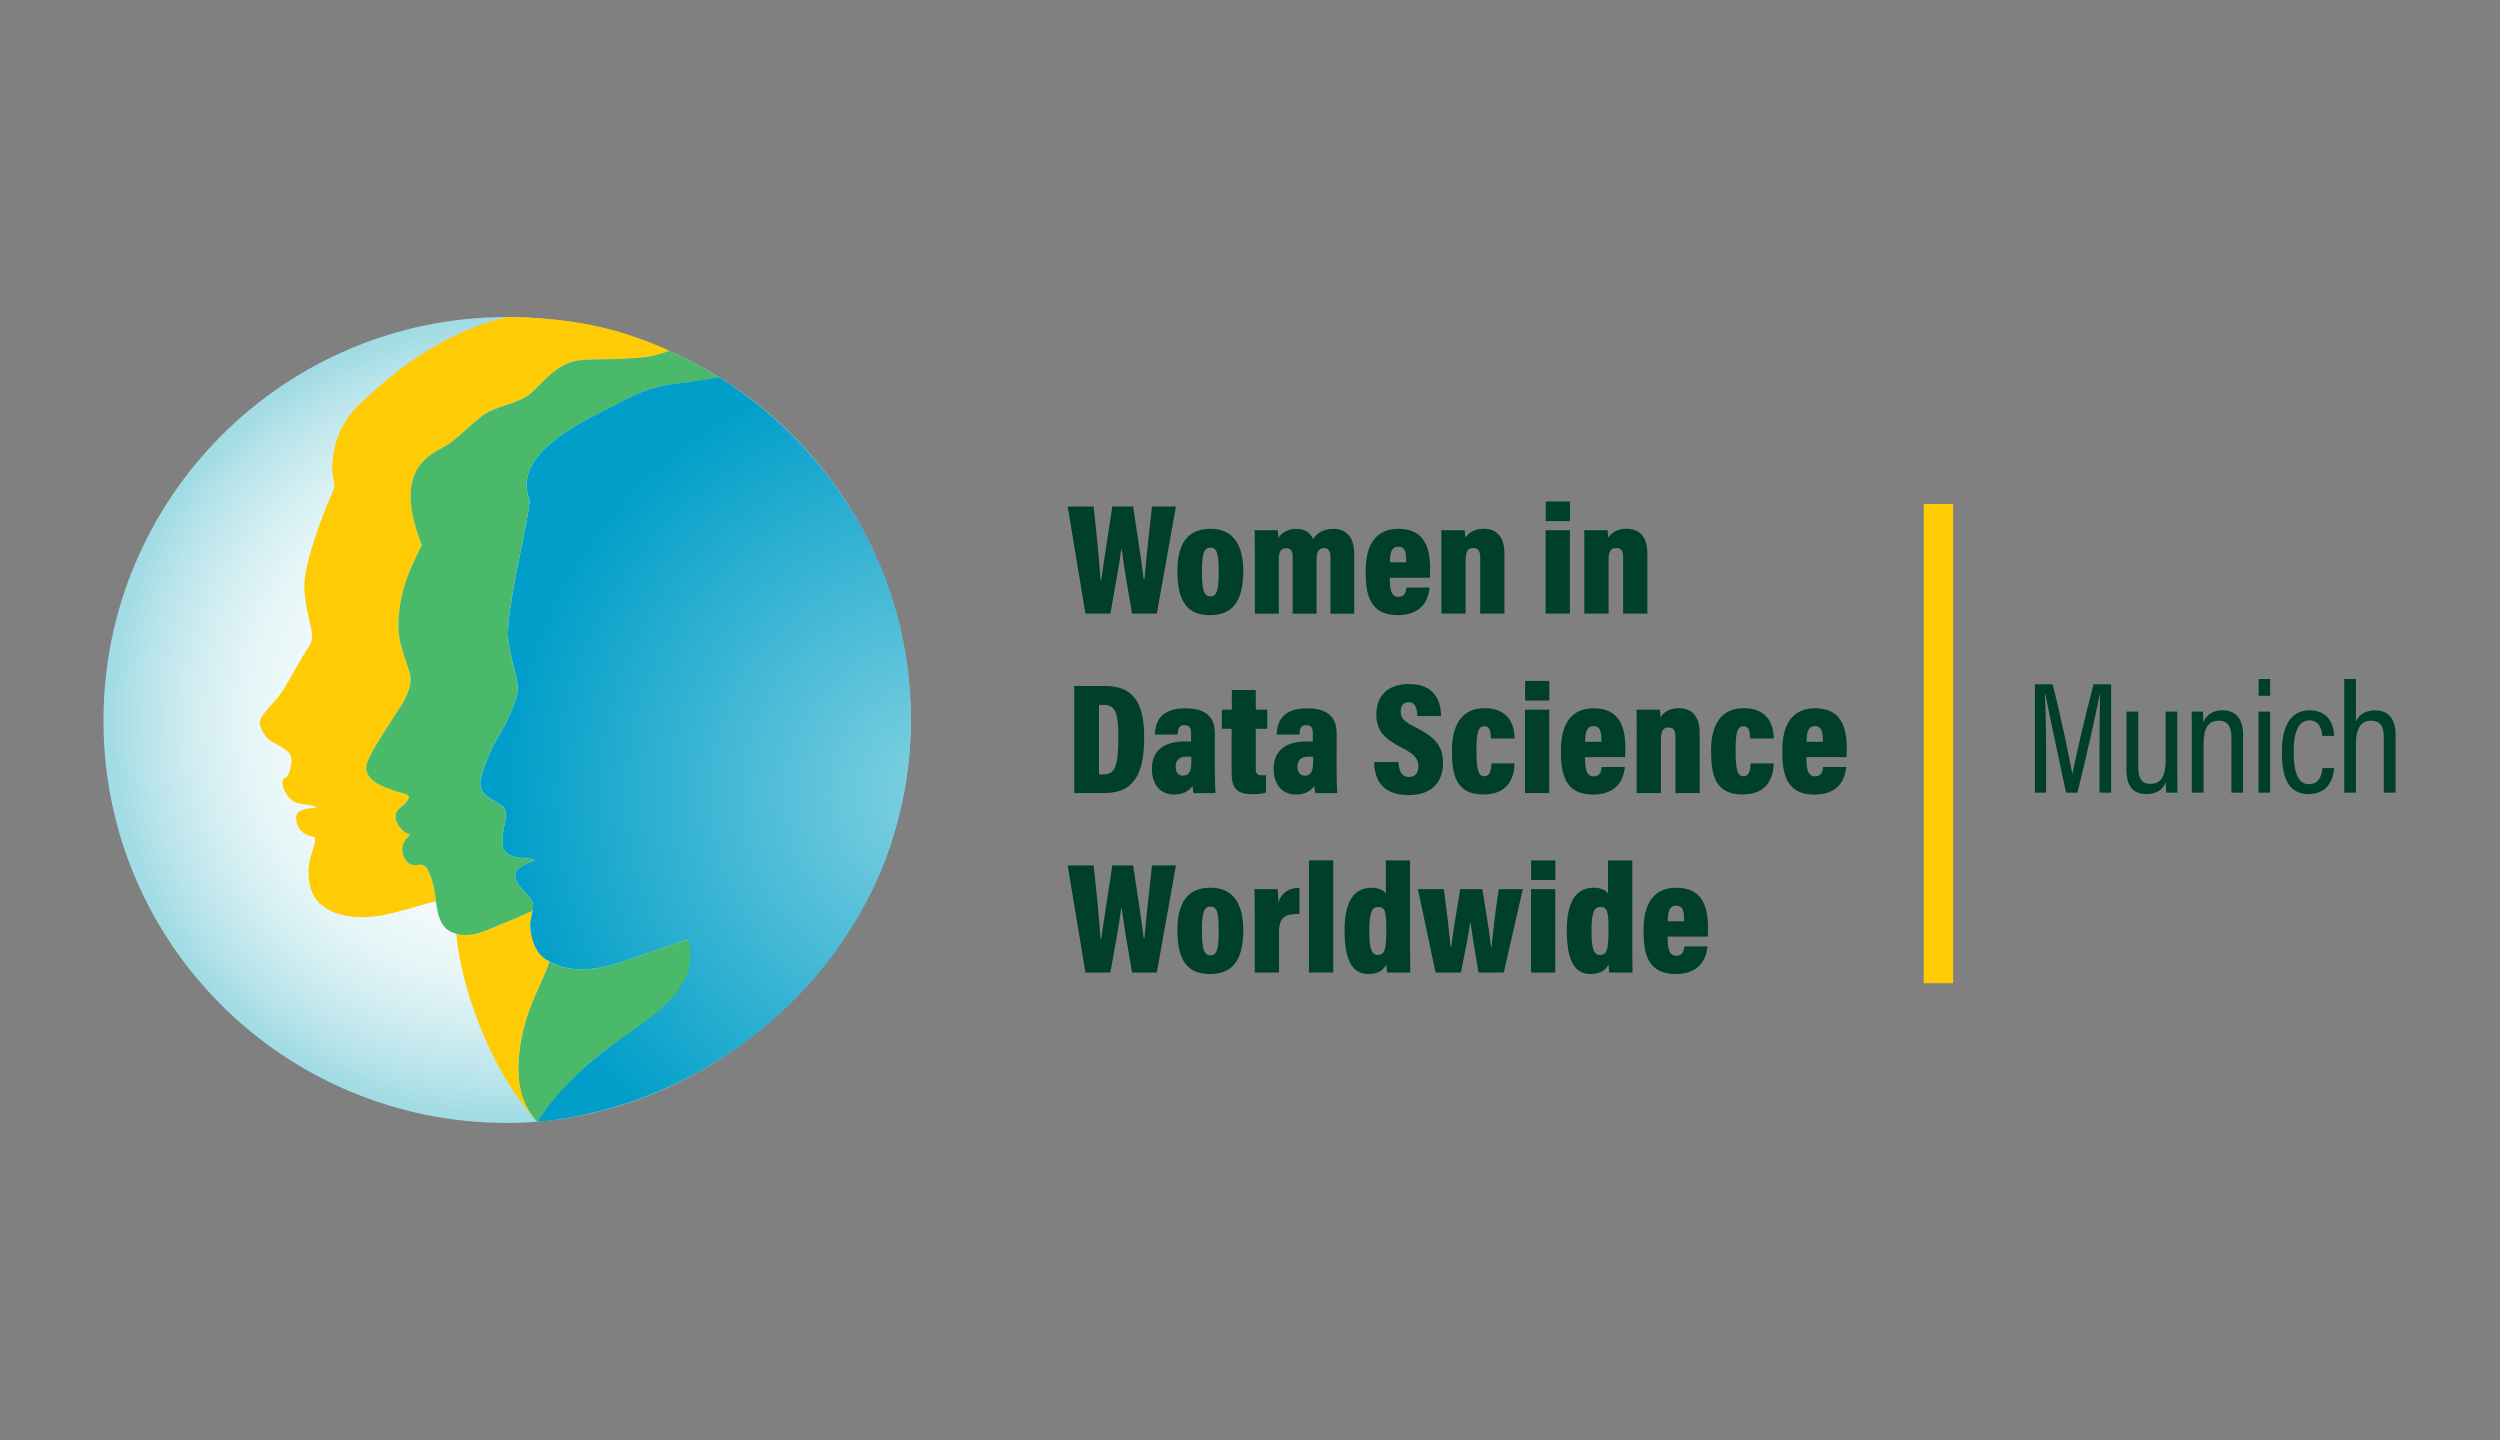 <?xml version="1.0" encoding="UTF-8" standalone="no"?>
<svg xmlns:inkscape="http://www.inkscape.org/namespaces/inkscape" xmlns:sodipodi="http://sodipodi.sourceforge.net/DTD/sodipodi-0.dtd" xmlns="http://www.w3.org/2000/svg" xmlns:svg="http://www.w3.org/2000/svg" id="Layer_1" viewBox="0 0 687.937 396.374" version="1.1" sodipodi:docname="WiDS-line1-3.svg" width="687.937" height="396.374">
  <rect x="0" y="0" width="687.937" height="396.374" fill="#808080" stroke="none"/>
  <defs id="defs16">
    <style id="style1">
      .cls-1 {
        fill: url(#New_Gradient_Swatch_4);
      }

      .cls-1, .cls-2, .cls-3, .cls-4, .cls-5, .cls-6 {
        stroke-width: 0px;
      }

      .cls-2 {
        fill: url(#New_Gradient_Swatch_1);
      }

      .cls-7 {
        letter-spacing: 0em;
      }

      .cls-8 {
        letter-spacing: 0em;
      }

      .cls-9 {
        letter-spacing: 0em;
      }

      .cls-10 {
        letter-spacing: 0em;
      }

      .cls-11 {
        letter-spacing: 0em;
      }

      .cls-12 {
        letter-spacing: 0em;
      }

      .cls-13 {
        letter-spacing: .02em;
      }

      .cls-14 {
        letter-spacing: 0em;
      }

      .cls-15 {
        letter-spacing: 0em;
      }

      .cls-16 {
        letter-spacing: 0em;
      }

      .cls-17 {
        letter-spacing: 0em;
      }

      .cls-18 {
        font-family: AcuminConcept-Cond, 'Acumin Variable Concept';
        font-size: 44px;
        font-variation-settings: 'wght' 400, 'wdth' 67, 'slnt' 0;
      }

      .cls-18 {
        fill: #fff;
      }
      .cls-5 {
        fill: #004029;
      }

      .cls-19 {
        letter-spacing: 0em;
      }

      .cls-3 {
        fill: #4ab969;
      }

      .cls-4 {
        fill: #ffcb05;
      }

      .cls-6 {
        fill: #004029;
      }

      .cls-20 {
        letter-spacing: 0em;
      }

      .cls-21 {
        letter-spacing: 0em;
      }

      .cls-22 {
        letter-spacing: 0em;
      }
    </style>
    <radialGradient id="New_Gradient_Swatch_1" data-name="New Gradient Swatch 1" cx="139.54" cy="140" fx="139.54" fy="140" r="110.98" gradientUnits="userSpaceOnUse">
      <stop offset="0" stop-color="#fff" id="stop1"></stop>
      <stop offset=".3" stop-color="#fcfefe" id="stop2"></stop>
      <stop offset=".49" stop-color="#f3fafb" id="stop3"></stop>
      <stop offset=".65" stop-color="#e5f5f7" id="stop4"></stop>
      <stop offset=".78" stop-color="#d0edf1" id="stop5"></stop>
      <stop offset=".91" stop-color="#b6e3ea" id="stop6"></stop>
      <stop offset=".99" stop-color="#a1dbe4" id="stop7"></stop>
    </radialGradient>
    <radialGradient id="New_Gradient_Swatch_4" data-name="New Gradient Swatch 4" cx="259.49" cy="160.34" fx="259.49" fy="160.34" r="122.83" gradientUnits="userSpaceOnUse">
      <stop offset="0" stop-color="#fff" id="stop8"></stop>
      <stop offset="0" stop-color="#fcfefe" id="stop9"></stop>
      <stop offset="0" stop-color="#f3fafc" id="stop10"></stop>
      <stop offset="0" stop-color="#e5f5f8" id="stop11"></stop>
      <stop offset="0" stop-color="#d0eef4" id="stop12"></stop>
      <stop offset="0" stop-color="#b6e4ed" id="stop13"></stop>
      <stop offset="0" stop-color="#96d8e6" id="stop14"></stop>
      <stop offset="0" stop-color="#84d2e2" id="stop15"></stop>
      <stop offset=".99" stop-color="#009ec9" id="stop16"></stop>
    </radialGradient>
  </defs>
  <rect class="cls-4" x="529.36" y="138.692" width="8.1" height="131.86" id="rect16"></rect>
  <g id="g42" transform="translate(0,58.122)">
    <path class="cls-5" d="M 298.68,110.73 293.8,81.26 h 7.13 c 0.63,5.48 1.58,14.98 1.91,20.25 h 0.17 c 0.82,-5.76 2.15,-14.04 3.08,-20.25 h 5.72 c 0.83,5.39 2.17,14.15 2.91,20.03 h 0.21 c 0.47,-5.79 1.6,-15.52 2.07,-20.03 h 6.59 l -5.26,29.47 h -6.81 c -0.86,-5.18 -2.1,-11.71 -2.83,-17.61 h -0.18 c -0.73,5.81 -2.11,12.55 -2.97,17.61 h -6.87 z" id="path16"></path>
    <path class="cls-5" d="m 342.12,99.01 c 0,9.1 -3.57,12.14 -9.17,12.14 -5.6,0 -8.96,-2.97 -8.96,-12.03 0,-9.06 3.94,-11.73 9.19,-11.73 5.25,0 8.94,3.33 8.94,11.61 z m -11.38,0.07 c 0,4.94 0.47,6.91 2.38,6.91 1.81,0 2.24,-2.01 2.24,-6.9 0,-4.89 -0.51,-6.51 -2.28,-6.51 -1.77,0 -2.34,1.59 -2.34,6.5 z" id="path17"></path>
    <path class="cls-5" d="m 345.3,94.88 c 0,-4.5 -0.02,-6.12 -0.06,-7.1 h 6.33 c 0.09,0.38 0.19,1.5 0.19,2.11 1.12,-1.59 2.7,-2.48 4.93,-2.48 2.64,0 3.95,1.21 4.6,2.8 0.98,-1.4 2.61,-2.8 5.57,-2.8 3.59,0 5.79,2.19 5.79,6.91 v 16.42 h -6.54 V 95.11 c 0,-1.4 -0.43,-2.41 -1.77,-2.41 -1.53,0 -2.05,1.11 -2.05,3.35 v 14.69 h -6.58 V 95.15 c 0,-1.66 -0.59,-2.42 -1.78,-2.42 -1.5,0 -2.05,0.99 -2.05,3.39 v 14.62 H 345.3 V 94.89 Z" id="path18"></path>
    <path class="cls-5" d="m 382.43,100.85 c 0,2.99 0.29,5.28 2.37,5.28 1.86,0 2.14,-1.54 2.21,-2.58 h 6.38 c -0.16,1.54 -0.84,7.6 -8.72,7.6 -7.88,0 -8.88,-5.83 -8.88,-12.06 0,-7.74 3.1,-11.69 9.01,-11.69 6.78,0 8.73,4.59 8.73,10.94 0,0.78 -0.03,2.04 -0.06,2.51 z m 4.53,-4.23 c 0,-2.23 -0.1,-4.31 -2.18,-4.31 -2.08,0 -2.3,2.19 -2.3,4.31 z" id="path19"></path>
    <path class="cls-5" d="m 396.64,94.99 c 0,-4.73 0,-6.02 -0.04,-7.21 h 6.41 c 0.09,0.49 0.17,1.45 0.19,2.1 0.72,-1.13 2.21,-2.51 4.99,-2.51 3.89,0 5.79,2.47 5.79,6.85 v 16.51 h -6.67 V 95.47 c 0,-1.77 -0.32,-2.78 -1.9,-2.78 -1.42,0 -2.1,0.78 -2.1,3.32 v 14.72 h -6.67 V 94.98 Z" id="path20"></path>
    <path class="cls-5" d="m 425.32,87.78 h 6.67 v 22.95 h -6.67 z m 0.03,-7.91 h 6.67 v 5.4 h -6.67 z" id="path21"></path>
    <path class="cls-5" d="m 435.97,94.99 c 0,-4.73 0,-6.02 -0.04,-7.21 h 6.41 c 0.09,0.49 0.17,1.45 0.19,2.1 0.72,-1.13 2.21,-2.51 4.99,-2.51 3.89,0 5.79,2.47 5.79,6.85 v 16.51 h -6.67 V 95.47 c 0,-1.77 -0.32,-2.78 -1.9,-2.78 -1.42,0 -2.1,0.78 -2.1,3.32 v 14.72 h -6.67 V 94.98 Z" id="path22"></path>
    <path class="cls-5" d="m 295.61,130.64 h 8.42 c 7.69,0 10.83,4.37 10.83,14.17 0,10.44 -3.1,15.3 -11.07,15.3 h -8.18 z m 6.8,24.33 h 1.26 c 3.15,0 4.07,-2.22 4.07,-10.26 0,-6.73 -0.83,-8.86 -4.03,-8.86 h -1.3 z" id="path23"></path>
    <path class="cls-5" d="m 334.29,154.46 c 0,1.57 0.1,4.5 0.17,5.66 h -6.02 c -0.13,-0.5 -0.25,-1.41 -0.26,-1.99 -1.12,1.54 -2.71,2.38 -5.12,2.38 -4.07,0 -6.1,-3.14 -6.1,-7.07 0,-5.02 3.38,-7.54 8.96,-7.54 0.67,0 1.36,0 1.82,0.03 v -2.23 c 0,-1.24 -0.18,-2.28 -1.81,-2.28 -1.52,0 -1.78,0.96 -1.87,2.6 h -6.26 c 0.09,-4.05 2.06,-7.23 8.39,-7.23 5.34,0 8.1,2.15 8.1,6.88 z m -6.47,-4.32 c -0.4,-0.06 -0.79,-0.06 -1.26,-0.06 -2.31,0 -3.04,1.22 -3.04,2.78 0,1.33 0.55,2.46 1.99,2.46 1.96,0 2.31,-1.52 2.31,-4.1 v -1.09 z" id="path24"></path>
    <path class="cls-5" d="m 336.23,137.16 h 2.74 v -5.42 h 6.59 v 5.42 h 3.16 v 5.27 h -3.16 v 10.98 c 0,1.22 0.28,1.83 1.74,1.83 0.42,0 0.68,0 1.07,-0.07 v 4.77 c -1.16,0.44 -2.81,0.48 -3.71,0.48 -4.32,0 -5.75,-1.64 -5.75,-5.86 v -12.13 h -2.68 z" id="path25"></path>
    <path class="cls-5" d="m 367.8,154.46 c 0,1.57 0.1,4.5 0.17,5.66 h -6.02 c -0.13,-0.5 -0.25,-1.41 -0.26,-1.99 -1.12,1.54 -2.71,2.38 -5.12,2.38 -4.07,0 -6.1,-3.14 -6.1,-7.07 0,-5.02 3.38,-7.54 8.96,-7.54 0.67,0 1.36,0 1.82,0.03 v -2.23 c 0,-1.24 -0.18,-2.28 -1.81,-2.28 -1.52,0 -1.78,0.96 -1.87,2.6 h -6.26 c 0.09,-4.05 2.06,-7.23 8.39,-7.23 5.34,0 8.1,2.15 8.1,6.88 z m -6.47,-4.32 c -0.4,-0.06 -0.79,-0.06 -1.26,-0.06 -2.31,0 -3.04,1.22 -3.04,2.78 0,1.33 0.55,2.46 1.99,2.46 1.96,0 2.31,-1.52 2.31,-4.1 v -1.09 z" id="path26"></path>
    <path class="cls-5" d="m 384.8,151.58 c 0.17,2.42 0.86,4.09 2.88,4.09 2.02,0 2.6,-1.32 2.6,-3 0,-2.04 -1.03,-3.24 -4.49,-5.01 -5.12,-2.64 -7.05,-4.87 -7.05,-9.2 0,-5.04 3.08,-8.35 8.92,-8.35 6.87,0 8.83,4.29 8.89,8.82 h -6.52 c -0.11,-2.05 -0.49,-3.82 -2.41,-3.82 -1.51,0 -2.18,0.98 -2.18,2.62 0,1.64 0.66,2.56 3.86,4.16 5.46,2.75 7.78,5.08 7.78,10.03 0,4.95 -2.85,8.75 -9.46,8.75 -7.17,0 -9.35,-4.08 -9.5,-9.09 z" id="path27"></path>
    <path class="cls-5" d="m 416.77,151.95 c -0.09,3.25 -1.23,8.55 -8.61,8.55 -7.38,0 -8.63,-5.15 -8.63,-12.03 0,-6.88 2.53,-11.72 9,-11.72 7.55,0 8.22,5.91 8.25,8.34 h -6.53 c -0.03,-1.72 -0.13,-3.36 -1.8,-3.36 -1.67,0 -2.17,1.68 -2.17,6.72 0,5.04 0.46,7.03 2.12,7.03 1.66,0 1.92,-1.67 2.03,-3.53 h 6.33 z" id="path28"></path>
    <path class="cls-5" d="m 419.64,137.16 h 6.67 v 22.95 h -6.67 z m 0.03,-7.91 h 6.67 v 5.4 h -6.67 z" id="path29"></path>
    <path class="cls-5" d="m 436.16,150.23 c 0,2.99 0.29,5.28 2.37,5.28 1.86,0 2.14,-1.54 2.21,-2.58 h 6.38 c -0.16,1.54 -0.84,7.6 -8.72,7.6 -7.88,0 -8.88,-5.83 -8.88,-12.06 0,-7.74 3.1,-11.69 9.01,-11.69 6.78,0 8.73,4.59 8.73,10.94 0,0.78 -0.03,2.04 -0.06,2.51 z m 4.53,-4.23 c 0,-2.23 -0.1,-4.31 -2.18,-4.31 -2.08,0 -2.3,2.19 -2.3,4.31 z" id="path30"></path>
    <path class="cls-5" d="m 450.37,144.37 c 0,-4.73 0,-6.02 -0.04,-7.21 h 6.41 c 0.09,0.49 0.17,1.45 0.19,2.1 0.72,-1.13 2.21,-2.51 4.99,-2.51 3.89,0 5.79,2.47 5.79,6.85 v 16.51 h -6.67 v -15.26 c 0,-1.77 -0.32,-2.78 -1.9,-2.78 -1.42,0 -2.1,0.78 -2.1,3.32 v 14.72 h -6.67 v -15.75 z" id="path31"></path>
    <path class="cls-5" d="m 488.08,151.95 c -0.09,3.25 -1.23,8.55 -8.61,8.55 -7.38,0 -8.63,-5.15 -8.63,-12.03 0,-6.88 2.53,-11.72 9,-11.72 7.55,0 8.22,5.91 8.25,8.34 h -6.53 c -0.03,-1.72 -0.13,-3.36 -1.8,-3.36 -1.67,0 -2.17,1.68 -2.17,6.72 0,5.04 0.46,7.03 2.12,7.03 1.66,0 1.92,-1.67 2.03,-3.53 h 6.33 z" id="path32"></path>
    <path class="cls-5" d="m 497.08,150.23 c 0,2.99 0.29,5.28 2.37,5.28 1.86,0 2.14,-1.54 2.21,-2.58 h 6.38 c -0.16,1.54 -0.84,7.6 -8.72,7.6 -7.88,0 -8.88,-5.83 -8.88,-12.06 0,-7.74 3.1,-11.69 9.01,-11.69 6.78,0 8.73,4.59 8.73,10.94 0,0.78 -0.03,2.04 -0.06,2.51 z m 4.53,-4.23 c 0,-2.23 -0.1,-4.31 -2.18,-4.31 -2.08,0 -2.3,2.19 -2.3,4.31 z" id="path33"></path>
    <path class="cls-5" d="m 298.68,209.49 -4.88,-29.47 h 7.13 c 0.63,5.48 1.58,14.98 1.91,20.24 h 0.17 c 0.82,-5.76 2.15,-14.04 3.08,-20.24 h 5.72 c 0.83,5.39 2.17,14.15 2.91,20.03 h 0.21 c 0.47,-5.79 1.6,-15.52 2.07,-20.03 h 6.59 l -5.26,29.47 h -6.81 c -0.86,-5.18 -2.1,-11.71 -2.83,-17.61 h -0.18 c -0.73,5.81 -2.11,12.55 -2.97,17.61 h -6.87 z" id="path34"></path>
    <path class="cls-5" d="m 342.12,197.77 c 0,9.1 -3.57,12.14 -9.17,12.14 -5.6,0 -8.96,-2.97 -8.96,-12.03 0,-9.06 3.94,-11.73 9.19,-11.73 5.25,0 8.94,3.33 8.94,11.61 z m -11.38,0.07 c 0,4.93 0.47,6.91 2.38,6.91 1.81,0 2.24,-2.01 2.24,-6.9 0,-4.89 -0.51,-6.51 -2.28,-6.51 -1.77,0 -2.34,1.59 -2.34,6.5 z" id="path35"></path>
    <path class="cls-5" d="m 345.27,194.34 c 0,-3.89 -0.02,-6.25 -0.06,-7.8 h 6.38 c 0.06,0.52 0.15,1.68 0.15,3.73 0.78,-2.5 2.78,-4.12 5.83,-4.1 v 7.21 c -3.91,-0.08 -5.62,0.92 -5.62,4.99 v 11.13 h -6.67 v -15.15 z" id="path36"></path>
    <path class="cls-5" d="m 360.2,209.49 v -30.86 h 6.67 v 30.86 z" id="path37"></path>
    <path class="cls-5" d="m 388.02,178.63 v 24.03 c 0,3.13 0.03,5.63 0.07,6.83 h -6.41 c -0.1,-0.6 -0.17,-1.64 -0.19,-2.25 -0.84,1.7 -2.31,2.65 -4.96,2.65 -4.4,0 -6.54,-3.63 -6.54,-12.1 0,-7.65 2.5,-11.63 7.39,-11.63 2.26,0 3.49,0.81 3.96,1.64 v -9.17 h 6.67 z m -11.23,19.26 c 0,5.13 0.61,6.75 2.3,6.75 1.98,0 2.38,-1.52 2.38,-6.91 0,-4.93 -0.26,-6.28 -2.21,-6.28 -1.56,0 -2.47,1.1 -2.47,6.44 z" id="path38"></path>
    <path class="cls-5" d="m 397.3,186.54 c 1.11,8.1 1.65,13.49 1.88,15.97 h 0.16 c 0.33,-3.15 1.14,-7.77 2.47,-15.97 h 6.1 c 1.08,6.62 2.09,12.68 2.37,15.99 h 0.14 c 0.27,-2.36 0.69,-7.33 1.99,-15.99 h 6.64 l -5.25,22.95 h -6.95 c -0.97,-5.72 -1.76,-10.5 -2.18,-13.68 h -0.14 c -0.35,3.02 -1.43,8.19 -2.52,13.68 h -6.97 l -4.88,-22.95 h 7.13 z" id="path39"></path>
    <path class="cls-5" d="m 421.3,186.54 h 6.67 v 22.95 h -6.67 z m 0.03,-7.91 H 428 v 5.4 h -6.67 z" id="path40"></path>
    <path class="cls-5" d="m 449.17,178.63 v 24.03 c 0,3.13 0.03,5.63 0.07,6.83 h -6.41 c -0.1,-0.6 -0.17,-1.64 -0.19,-2.25 -0.84,1.7 -2.31,2.65 -4.96,2.65 -4.4,0 -6.54,-3.63 -6.54,-12.1 0,-7.65 2.5,-11.63 7.39,-11.63 2.26,0 3.49,0.81 3.96,1.64 v -9.17 h 6.67 z m -11.23,19.26 c 0,5.13 0.62,6.75 2.3,6.75 1.98,0 2.38,-1.52 2.38,-6.91 0,-4.93 -0.26,-6.28 -2.21,-6.28 -1.56,0 -2.47,1.1 -2.47,6.44 z" id="path41"></path>
    <path class="cls-5" d="m 458.89,199.61 c 0,2.99 0.29,5.28 2.37,5.28 1.86,0 2.14,-1.54 2.21,-2.58 h 6.38 c -0.16,1.54 -0.84,7.6 -8.72,7.6 -7.88,0 -8.88,-5.83 -8.88,-12.06 0,-7.74 3.1,-11.69 9.01,-11.69 6.78,0 8.73,4.59 8.73,10.94 0,0.78 -0.03,2.04 -0.06,2.51 z m 4.53,-4.23 c 0,-2.23 -0.1,-4.31 -2.18,-4.31 -2.08,0 -2.3,2.19 -2.3,4.31 z" id="path42"></path>
  </g>
  <g id="g48" transform="translate(0,58.122)">
    <path class="cls-2" d="m 250.61,140.19 c 0,61.34 -53.21,110.69 -111.07,110.69 -61.34,0 -111.07,-49.35 -111.07,-110.69 0,-61.34 49.73,-111.07 111.07,-111.07 61.34,0 111.07,49.73 111.07,111.07 z" id="path43" style="fill:url(#New_Gradient_Swatch_1)"></path>
    <path class="cls-3" d="m 189.74,200.17 -19.1,6.56 c -5,1.66 -11.24,2.69 -16.51,1.04 -1.15,-0.36 -1.94,-0.66 -2.97,-1.29 -1.34,4.04 -4.41,9.71 -6.22,15.35 -2.06,6.44 -4.01,18.06 0.13,24.93 1.11,2.01 2.73,3.79 2.73,3.79 0,0.01 8.41,-12.05 18.98,-19.86 10.3,-7.61 26.91,-15.65 22.95,-30.52 z" id="path44"></path>
    <path class="cls-4" d="m 151.16,206.48 c -0.42,-0.26 -0.8,-0.44 -1.21,-0.74 -2.95,-2.18 -3.98,-6.04 -4.07,-9.23 -0.04,-1.38 0.45,-2.65 0.67,-4 -2.47,1 -4.64,2.09 -7.39,3.2 -4.63,1.87 -8.93,4.31 -13.61,3.12 1.1,13.3 8.58,36.7 22.26,51.72 -10.46,-11.31 -2.06,-30.98 -1.05,-33.64 1.07,-2.82 3.06,-6.39 4.4,-10.44 z" id="path45"></path>
    <path class="cls-4" d="m 175.69,34.96 c -11.89,-4.37 -24.19,-5.75 -36.15,-5.84 -14.45,3.6 -26.62,10.97 -38.18,21.78 -4.91,3.94 -8.57,9.11 -9.6,15.89 -0.23,1.55 -0.36,3.11 -0.33,4.67 0.02,1.14 0.88,3.94 0.46,4.9 l -0.25,0.56 c -1.13,2.61 -5.95,13.98 -7.46,22.2 -0.34,1.86 -0.51,3.56 -0.43,4.95 0.47,8.43 3.56,12.36 1.3,15.65 -2.87,4.19 -4.96,8.85 -7.82,13.03 -1.27,1.87 -2.96,3.33 -4.3,5.14 -0.56,0.75 -1.42,1.79 -1.45,2.77 -0.05,1.37 1.53,4.34 3.34,5.32 1.53,0.83 3.18,1.62 4.47,2.82 1.08,1.01 1.04,2.47 0.76,3.81 -0.25,1.21 -0.53,2.82 -1.75,3.43 -1.15,0.58 -0.5,3.17 1.12,5.16 0.7,0.86 1.68,1.47 2.75,1.76 0.38,0.1 5.1,0.64 4.88,1.18 -0.07,0.18 -5.8,-0.2 -5.6,2.86 0.2,3.07 1.98,4.66 5.02,5.22 0.76,0.14 -0.32,3.29 -0.44,3.64 -0.64,1.82 -1.06,3.72 -1.12,5.64 -0.1,3.13 0.69,6.85 3.12,9.02 5.42,4.83 14,4.2 20.51,2.48 l 11.42,-3.15 c -0.04,-0.34 -0.09,-0.69 -0.13,-1.02 -0.13,-1.02 -0.25,-2 -0.43,-2.84 -0.35,-1.64 -0.94,-3.3 -1.71,-4.81 -0.99,-1.94 -1.93,-1.27 -3.41,-1.23 -1.63,0.04 -2.59,-1 -3.14,-2.32 -1.12,-2.7 0.02,-4.6 1.78,-6.12 -0.77,-0.18 -1.52,-0.48 -2.2,-1.21 -1.06,-1.15 -2.12,-2.67 -1.84,-4.32 0.25,-1.45 1.76,-2.04 2.75,-3.19 1.47,-1.7 1.02,-2.3 -1.18,-2.77 -0.94,-0.2 -2.83,-0.89 -4,-1.33 -3.44,-1.31 -7.15,-3.57 -5.09,-7.86 1.28,-2.67 2.9,-5.31 4.53,-7.8 1.16,-1.76 2.03,-3.34 3.42,-5.38 2.1,-3.09 4.56,-7.2 3.35,-10.91 -0.85,-2.6 -1.75,-5.17 -2.45,-7.83 -1.38,-5.26 -0.15,-12.56 1.67,-17.7 0.76,-2.14 2.28,-5.6 4.17,-9.34 -0.81,-2.1 -1.43,-4.03 -1.9,-5.8 -4.14,-15.62 4.03,-19.02 8.4,-21.49 3.45,-1.94 6.66,-5.76 10.64,-8.65 2.93,-2.13 7.9,-2.66 11.85,-5.07 2.88,-1.76 6.36,-7.54 12.43,-9.46 3.6,-1.14 11.85,-0.25 20.61,-1.34 1.8,-0.22 4.38,-1.01 6.1,-1.64 -2.37,-1.21 -5.74,-2.48 -8.48,-3.49 z" id="path46"></path>
    <path class="cls-3" d="m 114.14,86.09 c 0.47,1.77 1.09,3.69 1.9,5.8 -1.89,3.74 -3.41,7.2 -4.17,9.34 -1.81,5.13 -3.04,12.44 -1.67,17.7 0.69,2.65 1.6,5.22 2.45,7.83 1.21,3.71 -1.24,7.82 -3.35,10.91 -1.38,2.04 -2.26,3.62 -3.42,5.38 -1.63,2.49 -3.25,5.13 -4.53,7.8 -2.06,4.28 1.66,6.55 5.09,7.86 1.17,0.44 3.06,1.13 4,1.33 2.2,0.47 2.64,1.07 1.18,2.77 -0.98,1.14 -2.5,1.73 -2.75,3.19 -0.28,1.65 0.77,3.17 1.84,4.32 0.68,0.73 1.43,1.03 2.2,1.21 -1.76,1.52 -2.91,3.42 -1.78,6.12 0.55,1.32 1.51,2.36 3.14,2.32 1.48,-0.04 2.43,-0.71 3.41,1.23 0.77,1.51 1.35,3.17 1.71,4.81 0.18,0.84 0.3,1.82 0.43,2.84 0.04,0.33 0.08,0.68 0.13,1.02 0.44,3.41 1.15,7.11 4.33,8.54 0.31,0.14 0.61,0.2 0.92,0.3 4.89,1.62 9.44,-1.29 13.96,-2.99 2.57,-0.97 4.98,-2.21 7.39,-3.2 0,-0.03 0.01,-0.05 0.02,-0.08 0.07,-0.4 0.11,-0.81 0.1,-1.21 0,-0.18 0.03,-0.35 0,-0.53 -0.37,-2.54 -4.48,-4.38 -4.88,-7.48 -0.4,-3.11 5.12,-4.33 5.18,-4.52 0.18,-0.57 -4.66,-0.82 -5.05,-0.9 -1.11,-0.23 -2.14,-0.79 -2.91,-1.62 -1.77,-1.93 -0.07,-7.54 0.11,-8.79 0.2,-1.38 0.14,-2.87 -1.01,-3.83 -1.39,-1.14 -6.26,-2.51 -5.97,-6.49 0.17,-2.32 2.94,-9.07 4.12,-11.06 2.65,-4.44 4.04,-6.87 5.89,-12.44 1.28,-3.86 -1.3,-7.3 -2.31,-15.85 -0.68,-5.74 3.32,-23.21 5.08,-32.55 0.6,-3.18 0.94,-5.42 0.74,-5.93 -4.08,-10.53 9.25,-18.69 18.77,-23.47 10.81,-5.43 12.91,-7.48 24.93,-8.73 0.13,-0.01 3.65,-0.51 5.17,-0.79 1.37,-0.25 1.98,-0.36 3.32,-0.56 -4.43,-2.78 -8.87,-5.09 -13.69,-7.23 -0.47,0.18 -4.3,1.42 -6.1,1.64 -8.77,1.09 -17.01,0.2 -20.61,1.34 -6.06,1.92 -9.55,7.71 -12.43,9.46 -3.95,2.41 -8.91,2.94 -11.85,5.07 -3.98,2.88 -7.19,6.7 -10.64,8.65 -4.37,2.46 -12.53,5.87 -8.4,21.49" id="path47"></path>
    <path class="cls-1" d="m 197.86,45.68 c -1.34,0.2 -8.36,1.33 -8.49,1.35 -12.02,1.25 -14.12,3.3 -24.93,8.73 -9.52,4.78 -22.85,12.94 -18.77,23.47 0.2,0.51 -0.14,2.75 -0.74,5.93 -1.76,9.34 -5.76,26.8 -5.08,32.55 1.01,8.56 3.59,11.99 2.31,15.85 -1.85,5.57 -3.25,8 -5.89,12.44 -1.18,1.98 -3.95,8.74 -4.12,11.06 -0.29,3.98 4.58,5.35 5.97,6.49 1.16,0.96 1.22,2.45 1.01,3.83 -0.18,1.25 -1.88,6.86 -0.11,8.79 0.77,0.83 1.8,1.39 2.91,1.62 0.39,0.08 5.23,0.33 5.05,0.9 -0.06,0.19 -5.58,1.41 -5.18,4.52 0.39,3.11 4.51,4.94 4.88,7.48 0.03,0.18 0,0.35 0,0.53 0,0.41 -0.03,0.81 -0.1,1.21 0,0.03 -0.01,0.05 -0.02,0.08 -0.22,1.33 -0.71,2.65 -0.67,4 0.09,3.19 1.13,6.93 3.74,8.99 0.4,0.31 0.84,0.53 1.26,0.79 0.99,0.61 2.05,1.08 3.16,1.43 5.29,1.71 11.6,0.68 16.64,-0.99 l 18.74,-6.44 c 3.95,14.87 -12.56,22.44 -22.6,30.39 -8.99,6.74 -15.34,14.3 -19,19.86 6.65,-0.48 14.54,-2.03 21.37,-4.06 32.78,-9.78 59.82,-33.52 73.13,-64.67 5.37,-13.02 8.35,-27.29 8.35,-42.26 0,-39.63 -21.53,-74.28 -52.8,-93.88 z" id="path48" style="fill:url(#New_Gradient_Swatch_4)"></path>
  </g>
  <g id="g49" transform="translate(557,208.122)" fill="#004029" fill-rule="nonzero" font-family="'Acumin Variable Concept'" font-stretch="condensed" letter-spacing="-1" font-size="44px" font-weight="400">
    <g id="Group">
      <path d="m 20.724,10 h 3.212 v -29.832 h -4.84 C 16.72,-10.856 13.86,1.552 13.288,4.808 H 13.244 C 12.54,0.892 10.208,-10.46 7.832,-19.832 H 2.948 V 10 h 3.08 V -1.924 c 0,-5.104 -0.132,-11.704 -0.308,-15.136 h 0.132 c 1.056,5.5 3.916,18.876 5.676,27.06 h 3.124 c 2.376,-9.416 5.104,-21.868 6.16,-27.016 H 20.9 c -0.088,3.124 -0.176,8.756 -0.176,14.3 z m 21.413,-22.308 h -3.212 V 1.288 c 0,4.796 -1.76,6.292 -4.18,6.292 -2.552,0 -3.344,-1.716 -3.344,-4.576 v -15.312 h -3.256 V 3.796 c 0,5.588 2.992,6.6 5.544,6.6 2.64,0 4.488,-1.144 5.28,-3.344 0,1.452 0.044,2.332 0.176,2.948 h 3.036 c -0.044,-1.056 -0.044,-3.256 -0.044,-6.072 z M 46.117,10 h 3.256 V -3.288 c 0,-4.576 1.276,-6.512 4.224,-6.512 2.552,0 3.432,1.804 3.432,4.532 V 10 h 3.212 V -5.928 c 0,-4.928 -2.464,-6.732 -5.676,-6.732 -2.992,0 -4.532,1.54 -5.28,3.256 0,-1.452 -0.044,-2.332 -0.088,-2.904 h -3.124 c 0.044,1.056 0.044,2.332 0.044,6.908 z m 18.36,0 h 3.212 v -22.308 h -3.212 z m 0.044,-26.664 h 3.168 v -4.62 h -3.168 z M 82.089,3.224 v 0 c -0.132,1.232 -0.528,4.444 -3.74,4.444 -2.992,0 -4.18,-3.3 -4.18,-8.756 v -0.264 c 0,-5.104 1.144,-8.536 4.356,-8.536 3.124,0 3.432,3.3 3.476,4.224 v 0.044 h 3.3 v -0.044 c -0.044,-1.1 -0.352,-6.996 -6.776,-6.996 -5.632,0 -7.612,5.104 -7.612,11.308 v 0.264 c 0,6.424 1.54,11.484 7.304,11.484 6.468,0 6.996,-5.94 7.084,-7.172 v 0 z m 5.996,-24.508 V 10 h 3.212 V -3.42 c 0,-3.872 1.1,-6.38 4.18,-6.38 2.728,0 3.476,1.892 3.476,4.576 V 10 h 3.256 V -5.884 c 0,-4.752 -2.332,-6.776 -5.588,-6.776 -2.816,0 -4.532,1.276 -5.324,3.08 v -11.704 z" id="Munich" aria-label="Munich"></path>
    </g>
  </g>
</svg>
